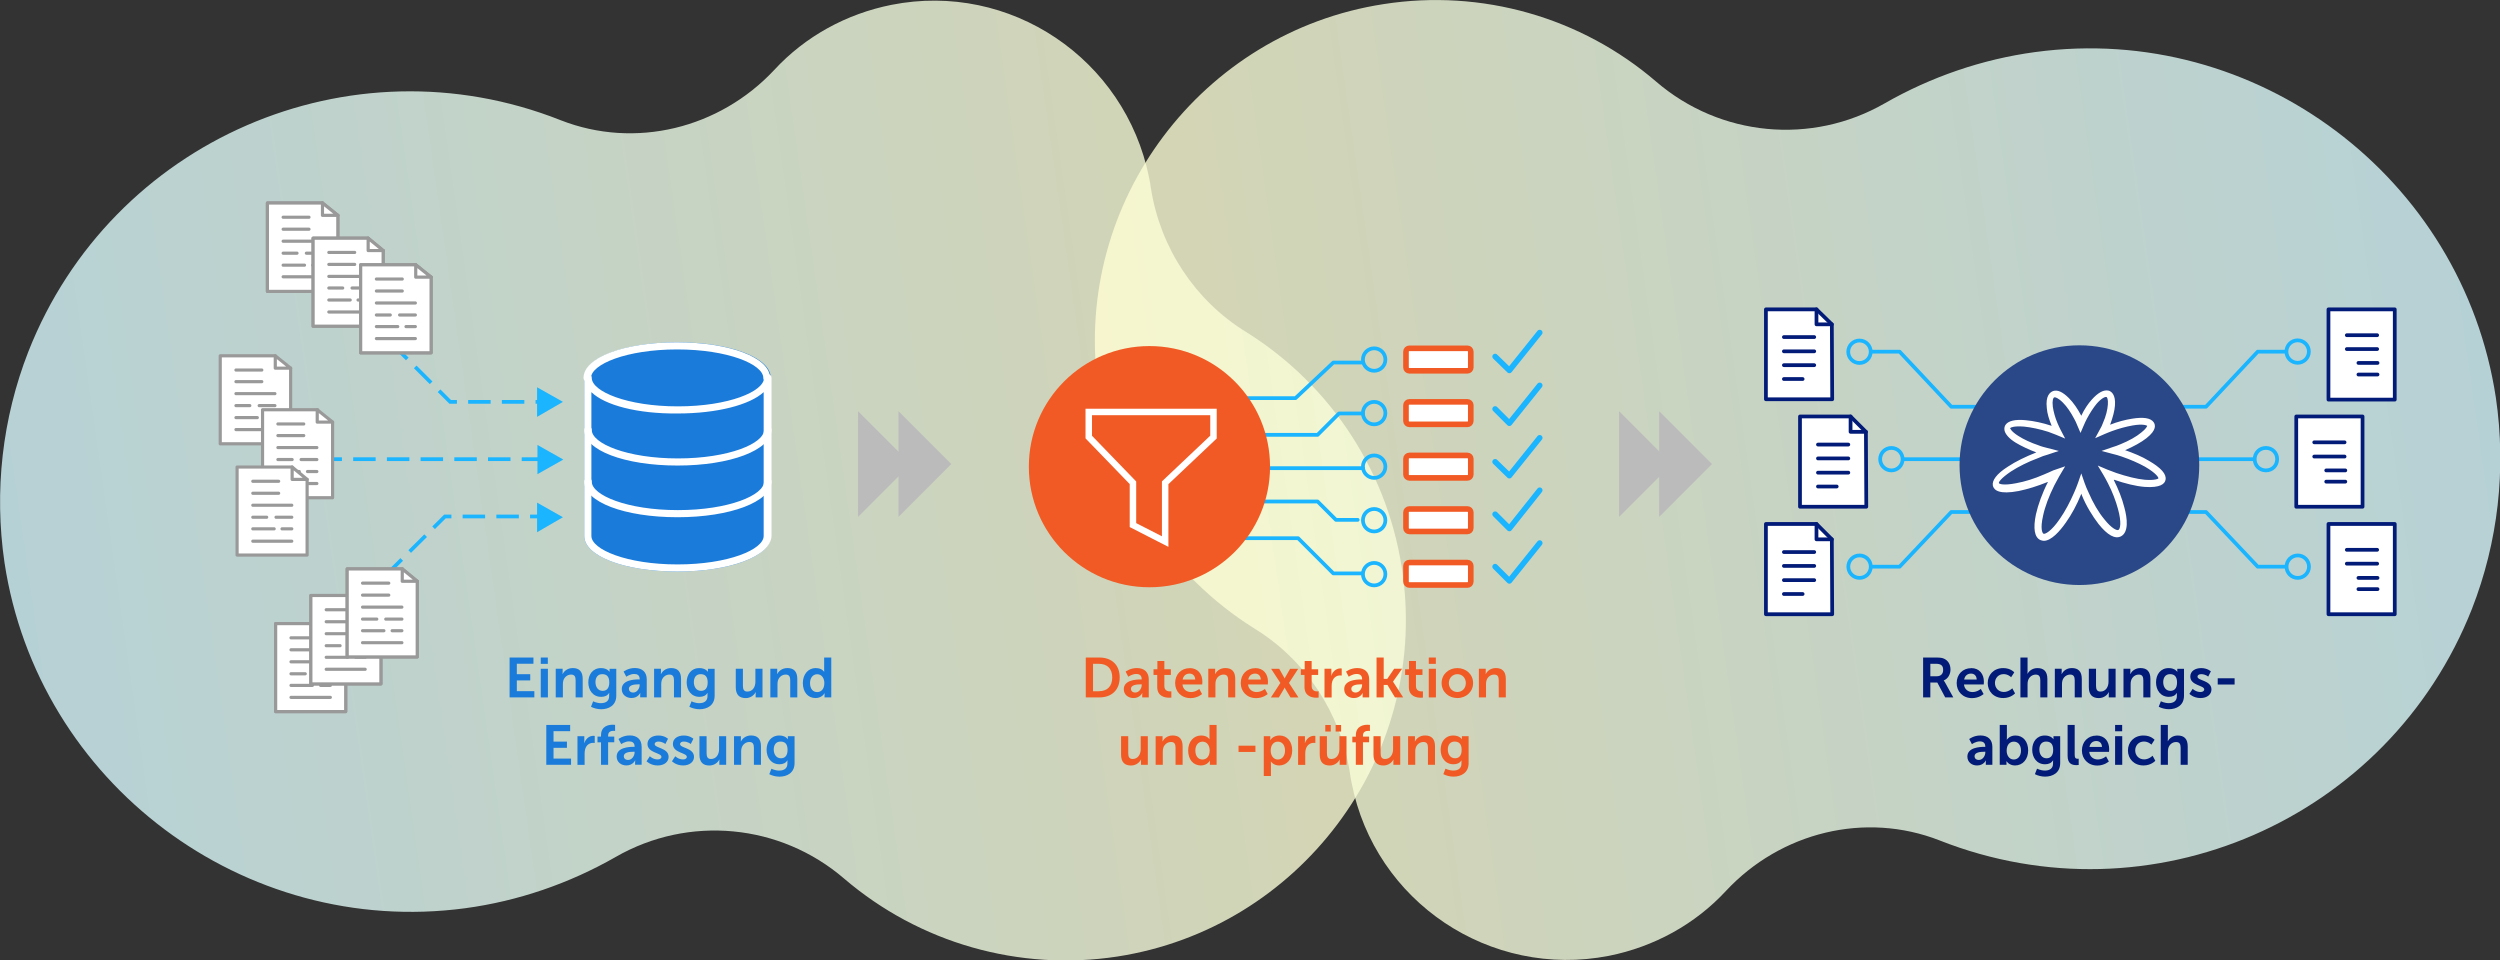 <?xml version="1.0" encoding="UTF-8"?>
<svg id="Layer_1" data-name="Layer 1" xmlns="http://www.w3.org/2000/svg" xmlns:xlink="http://www.w3.org/1999/xlink" viewBox="0 0 667.5 256.4">
  <rect x="0" y="0" width="667.5" height="256.4" fill="#333333" stroke="none"/>
  <defs>
    <linearGradient id="Degradado_sin_nombre" data-name="Degradado sin nombre" x1="-3474.22" y1="316.94" x2="-3105.06" y2="316.94" gradientTransform="translate(-3025.38 919.24) rotate(171.87)" gradientUnits="userSpaceOnUse">
      <stop offset="0" stop-color="#fffed2"/>
      <stop offset="1" stop-color="#d7f9ff"/>
    </linearGradient>
    <linearGradient id="Degradado_sin_nombre_2" data-name="Degradado sin nombre 2" x1="-3687.69" y1="833.87" x2="-3318.62" y2="833.87" gradientTransform="translate(3831.25 -1204.67) rotate(-8.13)" gradientUnits="userSpaceOnUse">
      <stop offset="0" stop-color="#fffed2"/>
      <stop offset="1" stop-color="#d7f9ff"/>
    </linearGradient>
  </defs>
  <path d="M124.2,242.5c14.1-1.9,27.8-6.6,40.2-13.7,19.5-11.2,43.9-8.9,61,5.8,20.1,17.2,46.7,24.8,72.9,20.8,48.6-7.5,82.7-52.8,76.3-101.6-3.5-26.9-18.8-50.7-41.8-65.1-13.7-8.4-23-22.5-25.5-38.4-.1-.9-.3-1.9-.5-2.9-6.4-31.7-37.1-52.4-68.8-46.1-12,2.4-23,8.4-31.3,17.4-14.6,15.6-37.1,21.2-57,13.4C93.4,9.8,29.8,37.5,7.6,93.8.6,111.7-1.6,131.1,1.2,150.2c8.9,58.9,63.9,100.2,123,92.3Z" style="fill: url(#Degradado_sin_nombre); isolation: isolate; opacity: .8; stroke-width: 0px;"/>
  <path d="M543.4,13.9c-14.1,1.9-27.8,6.6-40.2,13.7-19.5,11.2-43.9,8.9-61-5.8-20-17.2-46.6-24.8-72.8-20.7-48.6,7.5-82.7,52.8-76.3,101.6,3.5,26.9,18.8,50.7,41.8,65.1,13.7,8.4,23,22.5,25.5,38.4.1.9.3,1.9.5,2.9,6.2,31.7,37,52.3,68.7,46.1,12-2.4,23-8.4,31.3-17.4,14.6-15.6,37.1-21.2,57-13.4,56.3,22.2,119.9-5.5,142.1-61.8,7-17.9,9.2-37.3,6.4-56.4-8.9-58.9-64-100.3-123-92.3Z" style="fill: url(#Degradado_sin_nombre_2); isolation: isolate; opacity: .8; stroke-width: 0px;"/>
  <g>
    <polyline points="92.3 169.8 92.3 190 73.6 190 73.6 166.5 88.3 166.5" style="fill: #fff; stroke: #999; stroke-linecap: round; stroke-linejoin: round; stroke-width: .85px;"/>
    <polygon points="88.3 166.5 92.3 169.8 88.3 169.8 88.3 166.5" style="fill: none; stroke: #999; stroke-linecap: round; stroke-linejoin: round; stroke-width: .85px;"/>
    <line x1="77.7" y1="176.7" x2="88.2" y2="176.7" style="fill: none; stroke: #999; stroke-linecap: round; stroke-linejoin: round; stroke-width: .85px;"/>
    <line x1="83.9" y1="179.9" x2="88.2" y2="179.9" style="fill: none; stroke: #999; stroke-linecap: round; stroke-linejoin: round; stroke-width: .85px;"/>
    <line x1="77.7" y1="179.9" x2="81.5" y2="179.9" style="fill: none; stroke: #999; stroke-linecap: round; stroke-linejoin: round; stroke-width: .85px;"/>
    <line x1="85.6" y1="183" x2="88.2" y2="183" style="fill: none; stroke: #999; stroke-linecap: round; stroke-linejoin: round; stroke-width: .85px;"/>
    <line x1="77.7" y1="183" x2="83.4" y2="183" style="fill: none; stroke: #999; stroke-linecap: round; stroke-linejoin: round; stroke-width: .85px;"/>
    <line x1="77.7" y1="186.2" x2="88.2" y2="186.2" style="fill: none; stroke: #999; stroke-linecap: round; stroke-linejoin: round; stroke-width: .85px;"/>
    <polyline points="92.3 169.8 92.3 190 73.6 190 73.6 166.5 88.3 166.5" style="fill: #fff; stroke: #999; stroke-linecap: round; stroke-linejoin: round; stroke-width: .85px;"/>
    <polygon points="88.3 166.5 92.3 169.8 88.3 169.8 88.3 166.5" style="fill: none; stroke: #999; stroke-linecap: round; stroke-linejoin: round; stroke-width: .85px;"/>
    <line x1="77.7" y1="176.7" x2="88.2" y2="176.7" style="fill: none; stroke: #999; stroke-linecap: round; stroke-linejoin: round; stroke-width: .85px;"/>
    <line x1="83.9" y1="179.9" x2="88.2" y2="179.9" style="fill: none; stroke: #999; stroke-linecap: round; stroke-linejoin: round; stroke-width: .85px;"/>
    <line x1="77.7" y1="179.9" x2="81.5" y2="179.9" style="fill: none; stroke: #999; stroke-linecap: round; stroke-linejoin: round; stroke-width: .85px;"/>
    <line x1="85.6" y1="183" x2="88.2" y2="183" style="fill: none; stroke: #999; stroke-linecap: round; stroke-linejoin: round; stroke-width: .85px;"/>
    <line x1="77.7" y1="183" x2="83.4" y2="183" style="fill: none; stroke: #999; stroke-linecap: round; stroke-linejoin: round; stroke-width: .85px;"/>
    <line x1="77.7" y1="186.2" x2="88.2" y2="186.2" style="fill: none; stroke: #999; stroke-linecap: round; stroke-linejoin: round; stroke-width: .85px;"/>
    <line x1="77.7" y1="173.5" x2="84.7" y2="173.5" style="fill: none; stroke: #999; stroke-linecap: round; stroke-linejoin: round; stroke-width: .85px;"/>
    <line x1="77.7" y1="170.3" x2="84.7" y2="170.3" style="fill: none; stroke: #999; stroke-linecap: round; stroke-linejoin: round; stroke-width: .85px;"/>
  </g>
  <g>
    <polyline points="101.7 162.3 101.7 182.6 83 182.6 83 159 97.6 159" style="fill: #fff; stroke: #999; stroke-linecap: round; stroke-linejoin: round; stroke-width: .85px;"/>
    <polygon points="97.6 159 101.7 162.3 97.6 162.3 97.6 159" style="fill: none; stroke: #999; stroke-linecap: round; stroke-linejoin: round; stroke-width: .85px;"/>
    <line x1="87.1" y1="169.2" x2="97.5" y2="169.2" style="fill: none; stroke: #999; stroke-linecap: round; stroke-linejoin: round; stroke-width: .85px;"/>
    <line x1="93.3" y1="172.4" x2="97.5" y2="172.4" style="fill: none; stroke: #999; stroke-linecap: round; stroke-linejoin: round; stroke-width: .85px;"/>
    <line x1="87.1" y1="172.4" x2="90.8" y2="172.4" style="fill: none; stroke: #999; stroke-linecap: round; stroke-linejoin: round; stroke-width: .85px;"/>
    <line x1="95" y1="175.5" x2="97.5" y2="175.5" style="fill: none; stroke: #999; stroke-linecap: round; stroke-linejoin: round; stroke-width: .85px;"/>
    <line x1="87.1" y1="175.5" x2="92.8" y2="175.5" style="fill: none; stroke: #999; stroke-linecap: round; stroke-linejoin: round; stroke-width: .85px;"/>
    <line x1="87.1" y1="178.7" x2="97.5" y2="178.7" style="fill: none; stroke: #999; stroke-linecap: round; stroke-linejoin: round; stroke-width: .85px;"/>
    <polyline points="101.7 162.3 101.7 182.6 83 182.6 83 159 97.6 159" style="fill: #fff; stroke: #999; stroke-linecap: round; stroke-linejoin: round; stroke-width: .85px;"/>
    <polygon points="97.6 159 101.7 162.3 97.6 162.3 97.6 159" style="fill: none; stroke: #999; stroke-linecap: round; stroke-linejoin: round; stroke-width: .85px;"/>
    <line x1="87.1" y1="169.2" x2="97.5" y2="169.2" style="fill: none; stroke: #999; stroke-linecap: round; stroke-linejoin: round; stroke-width: .85px;"/>
    <line x1="93.3" y1="172.4" x2="97.5" y2="172.4" style="fill: none; stroke: #999; stroke-linecap: round; stroke-linejoin: round; stroke-width: .85px;"/>
    <line x1="87.1" y1="172.4" x2="90.8" y2="172.4" style="fill: none; stroke: #999; stroke-linecap: round; stroke-linejoin: round; stroke-width: .85px;"/>
    <line x1="95" y1="175.5" x2="97.5" y2="175.5" style="fill: none; stroke: #999; stroke-linecap: round; stroke-linejoin: round; stroke-width: .85px;"/>
    <line x1="87.1" y1="175.5" x2="92.8" y2="175.5" style="fill: none; stroke: #999; stroke-linecap: round; stroke-linejoin: round; stroke-width: .85px;"/>
    <line x1="87.1" y1="178.7" x2="97.5" y2="178.7" style="fill: none; stroke: #999; stroke-linecap: round; stroke-linejoin: round; stroke-width: .85px;"/>
    <line x1="87.1" y1="166" x2="94" y2="166" style="fill: none; stroke: #999; stroke-linecap: round; stroke-linejoin: round; stroke-width: .85px;"/>
    <line x1="87.1" y1="162.8" x2="94" y2="162.8" style="fill: none; stroke: #999; stroke-linecap: round; stroke-linejoin: round; stroke-width: .85px;"/>
  </g>
  <g style="isolation: isolate;">
    <g style="isolation: isolate;">
      <path d="M289.9,175.56h3.63c3.28,0,5.43,1.95,5.43,5.31s-2.15,5.34-5.43,5.34h-3.63v-10.65ZM293.43,184.55c2.16,0,3.54-1.27,3.54-3.67s-1.41-3.64-3.54-3.64h-1.59v7.32h1.59Z" style="fill: #f15a24; stroke-width: 0px;"/>
      <path d="M304.57,181.41h.26v-.11c0-1-.63-1.35-1.47-1.35-1.09,0-2.1.74-2.1.74l-.72-1.37s1.19-.95,3-.95c2.01,0,3.18,1.11,3.18,3.04v4.79h-1.75v-.63c0-.3.03-.54.03-.54h-.03s-.58,1.35-2.32,1.35c-1.37,0-2.6-.85-2.6-2.38,0-2.43,3.29-2.59,4.53-2.59ZM303.12,184.91c1,0,1.72-1.08,1.72-2.01v-.18h-.33c-.98,0-2.55.14-2.55,1.2,0,.51.38.99,1.16.99Z" style="fill: #f15a24; stroke-width: 0px;"/>
      <path d="M308.98,180.2h-.99v-1.51h1.03v-2.21h1.86v2.21h1.74v1.51h-1.74v2.97c0,1.26.99,1.44,1.52,1.44.21,0,.35-.03.35-.03v1.67s-.23.04-.59.04c-1.06,0-3.18-.32-3.18-2.88v-3.21Z" style="fill: #f15a24; stroke-width: 0px;"/>
      <path d="M317.65,178.38c2.2,0,3.39,1.61,3.39,3.63,0,.23-.04.74-.04.74h-5.28c.12,1.33,1.15,2.03,2.29,2.03,1.23,0,2.2-.84,2.2-.84l.74,1.37s-1.17,1.09-3.08,1.09c-2.53,0-4.11-1.83-4.11-4,0-2.35,1.6-4,3.89-4ZM319.12,181.44c-.03-1.04-.67-1.59-1.52-1.59-.97,0-1.65.6-1.83,1.59h3.34Z" style="fill: #f15a24; stroke-width: 0px;"/>
      <path d="M322.62,178.56h1.83v.88c0,.29-.03.52-.03.52h.03c.33-.64,1.17-1.59,2.71-1.59,1.69,0,2.65.89,2.65,2.91v4.92h-1.89v-4.53c0-.93-.24-1.56-1.21-1.56s-1.77.65-2.06,1.56c-.1.32-.13.66-.13,1.02v3.51h-1.91v-7.65Z" style="fill: #f15a24; stroke-width: 0px;"/>
      <path d="M335.16,178.38c2.2,0,3.39,1.61,3.39,3.63,0,.23-.04.74-.04.74h-5.28c.12,1.33,1.15,2.03,2.29,2.03,1.23,0,2.21-.84,2.21-.84l.74,1.37s-1.17,1.09-3.08,1.09c-2.53,0-4.11-1.83-4.11-4,0-2.35,1.6-4,3.89-4ZM336.63,181.44c-.03-1.04-.67-1.59-1.52-1.59-.97,0-1.65.6-1.83,1.59h3.34Z" style="fill: #f15a24; stroke-width: 0px;"/>
      <path d="M342.99,183.59s-.11.24-.21.41l-1.33,2.22h-2.12l2.52-3.87-2.46-3.78h2.16l1.18,2.08c.12.19.26.48.26.48h.03s.13-.29.25-.48l1.19-2.08h2.16l-2.46,3.78,2.52,3.87h-2.12l-1.33-2.22c-.1-.17-.21-.41-.21-.41h-.03Z" style="fill: #f15a24; stroke-width: 0px;"/>
      <path d="M348.31,180.2h-.99v-1.51h1.03v-2.21h1.86v2.21h1.74v1.51h-1.74v2.97c0,1.26.99,1.44,1.51,1.44.21,0,.35-.03.35-.03v1.67s-.23.04-.59.04c-1.06,0-3.18-.32-3.18-2.88v-3.21Z" style="fill: #f15a24; stroke-width: 0px;"/>
      <path d="M353.64,178.56h1.83v1.32c0,.29-.03.54-.03.54h.03c.34-1.09,1.26-1.96,2.43-1.96.18,0,.34.03.34.03v1.88s-.19-.03-.45-.03c-.81,0-1.72.46-2.08,1.61-.12.38-.16.79-.16,1.24v3.03h-1.91v-7.65Z" style="fill: #f15a24; stroke-width: 0px;"/>
      <path d="M363.42,181.41h.26v-.11c0-1-.63-1.35-1.47-1.35-1.09,0-2.1.74-2.1.74l-.72-1.37s1.18-.95,3-.95c2.01,0,3.18,1.11,3.18,3.04v4.79h-1.75v-.63c0-.3.03-.54.03-.54h-.03s-.58,1.35-2.33,1.35c-1.37,0-2.59-.85-2.59-2.38,0-2.43,3.29-2.59,4.53-2.59ZM361.96,184.91c1,0,1.72-1.08,1.72-2.01v-.18h-.33c-.97,0-2.55.14-2.55,1.2,0,.51.38.99,1.16.99Z" style="fill: #f15a24; stroke-width: 0px;"/>
      <path d="M367.54,175.56h1.91v5.7h.95l1.84-2.7h2.12l-2.42,3.42v.03l2.71,4.2h-2.19l-2.02-3.34h-.99v3.34h-1.91v-10.65Z" style="fill: #f15a24; stroke-width: 0px;"/>
      <path d="M376.15,180.2h-.99v-1.51h1.04v-2.21h1.86v2.21h1.74v1.51h-1.74v2.97c0,1.26.99,1.44,1.52,1.44.21,0,.34-.03.34-.03v1.67s-.22.04-.58.04c-1.07,0-3.18-.32-3.18-2.88v-3.21Z" style="fill: #f15a24; stroke-width: 0px;"/>
      <path d="M381.48,175.56h1.89v1.69h-1.89v-1.69ZM381.48,178.56h1.91v7.65h-1.91v-7.65Z" style="fill: #f15a24; stroke-width: 0px;"/>
      <path d="M389.11,178.38c2.34,0,4.21,1.67,4.21,4s-1.88,4-4.2,4-4.21-1.65-4.21-4,1.88-4,4.2-4ZM389.12,184.77c1.23,0,2.26-.96,2.26-2.39s-1.03-2.38-2.26-2.38-2.28.98-2.28,2.38,1.03,2.39,2.28,2.39Z" style="fill: #f15a24; stroke-width: 0px;"/>
      <path d="M394.86,178.56h1.83v.88c0,.29-.03.52-.03.52h.03c.33-.64,1.17-1.59,2.71-1.59,1.69,0,2.65.89,2.65,2.91v4.92h-1.89v-4.53c0-.93-.24-1.56-1.21-1.56s-1.77.65-2.05,1.56c-.11.32-.13.66-.13,1.02v3.51h-1.91v-7.65Z" style="fill: #f15a24; stroke-width: 0px;"/>
      <path d="M299.33,196.56h1.91v4.53c0,.93.24,1.56,1.18,1.56,1.38,0,2.15-1.21,2.15-2.58v-3.51h1.9v7.65h-1.83v-.87c0-.3.03-.54.03-.54h-.03c-.38.79-1.35,1.59-2.66,1.59-1.63,0-2.65-.82-2.65-2.91v-4.92Z" style="fill: #f15a24; stroke-width: 0px;"/>
      <path d="M308.57,196.56h1.83v.88c0,.29-.03.52-.03.52h.03c.33-.64,1.17-1.59,2.71-1.59,1.69,0,2.65.89,2.65,2.91v4.92h-1.89v-4.53c0-.93-.24-1.56-1.21-1.56s-1.77.65-2.06,1.56c-.1.32-.13.66-.13,1.02v3.51h-1.91v-7.65Z" style="fill: #f15a24; stroke-width: 0px;"/>
      <path d="M320.7,196.38c1.68,0,2.21.98,2.21.98h.03s-.01-.2-.01-.44v-3.36h1.9v10.65h-1.8v-.63c0-.29.03-.5.03-.5h-.03s-.65,1.3-2.4,1.3c-2.07,0-3.39-1.63-3.39-4s1.44-4,3.46-4ZM321.06,202.79c.99,0,1.92-.72,1.92-2.42,0-1.18-.63-2.35-1.9-2.35-1.05,0-1.92.85-1.92,2.37s.78,2.4,1.9,2.4Z" style="fill: #f15a24; stroke-width: 0px;"/>
      <path d="M330.69,199.1h4.51v1.67h-4.51v-1.67Z" style="fill: #f15a24; stroke-width: 0px;"/>
      <path d="M337.43,196.56h1.74v.55c0,.29-.03.53-.03.53h.03s.66-1.26,2.46-1.26c2.07,0,3.39,1.64,3.39,4s-1.48,4-3.49,4c-1.52,0-2.19-1.05-2.19-1.05h-.03s.03.27.03.66v3.21h-1.91v-10.65ZM341.18,202.79c1.05,0,1.92-.86,1.92-2.37s-.78-2.4-1.9-2.4c-.99,0-1.92.72-1.92,2.41,0,1.19.64,2.36,1.9,2.36Z" style="fill: #f15a24; stroke-width: 0px;"/>
      <path d="M346.59,196.56h1.83v1.32c0,.29-.03.54-.03.54h.03c.35-1.09,1.26-1.96,2.43-1.96.18,0,.35.03.35.03v1.88s-.2-.03-.45-.03c-.81,0-1.72.46-2.08,1.61-.12.38-.17.79-.17,1.24v3.03h-1.91v-7.65Z" style="fill: #f15a24; stroke-width: 0px;"/>
      <path d="M352.38,196.56h1.91v4.53c0,.93.24,1.56,1.18,1.56,1.38,0,2.15-1.21,2.15-2.58v-3.51h1.9v7.65h-1.83v-.87c0-.3.03-.54.03-.54h-.03c-.38.79-1.35,1.59-2.66,1.59-1.63,0-2.66-.82-2.66-2.91v-4.92ZM353.85,193.58h1.47v1.74h-1.47v-1.74ZM356.61,193.58h1.46v1.74h-1.46v-1.74Z" style="fill: #f15a24; stroke-width: 0px;"/>
      <path d="M362.01,198.2h-.94v-1.51h.94v-.35c0-2.5,2.05-2.83,3.12-2.83.39,0,.64.04.64.04v1.62s-.17-.03-.39-.03c-.54,0-1.47.13-1.47,1.24v.3h1.63v1.51h-1.63v6.01h-1.91v-6.01Z" style="fill: #f15a24; stroke-width: 0px;"/>
      <path d="M366.72,196.56h1.91v4.53c0,.93.24,1.56,1.18,1.56,1.38,0,2.14-1.21,2.14-2.58v-3.51h1.91v7.65h-1.83v-.87c0-.3.03-.54.03-.54h-.03c-.38.79-1.35,1.59-2.66,1.59-1.63,0-2.65-.82-2.65-2.91v-4.92Z" style="fill: #f15a24; stroke-width: 0px;"/>
      <path d="M375.96,196.56h1.83v.88c0,.29-.03.52-.03.52h.03c.33-.64,1.17-1.59,2.71-1.59,1.69,0,2.65.89,2.65,2.91v4.92h-1.89v-4.53c0-.93-.24-1.56-1.21-1.56s-1.77.65-2.05,1.56c-.11.32-.13.66-.13,1.02v3.51h-1.91v-7.65Z" style="fill: #f15a24; stroke-width: 0px;"/>
      <path d="M388.05,205.74c1.17,0,2.16-.5,2.16-1.86v-.45c0-.18.03-.4.03-.4h-.03c-.45.67-1.11,1.03-2.13,1.03-2.19,0-3.43-1.77-3.43-3.87s1.19-3.81,3.39-3.81c1.67,0,2.27.98,2.27.98h.04s-.02-.09-.02-.21v-.58h1.79v7.18c0,2.62-2.04,3.61-4.04,3.61-.96,0-1.98-.27-2.71-.66l.57-1.46s.96.5,2.12.5ZM390.26,200.21c0-1.74-.86-2.21-1.89-2.21-1.15,0-1.8.84-1.8,2.13s.69,2.33,1.92,2.33c.92,0,1.77-.53,1.77-2.25Z" style="fill: #f15a24; stroke-width: 0px;"/>
    </g>
  </g>
  <g style="isolation: isolate;">
    <g style="isolation: isolate;">
      <path d="M513.47,175.56h3.43c1.16,0,1.68.09,2.14.3,1.07.48,1.74,1.5,1.74,2.91,0,1.27-.67,2.46-1.8,2.91v.03s.15.15.36.53l2.19,3.97h-2.16l-2.11-3.97h-1.86v3.97h-1.93v-10.65ZM517.14,180.56c1.03,0,1.68-.62,1.68-1.68s-.44-1.65-1.95-1.65h-1.47v3.33h1.74Z" style="fill: #031b78; stroke-width: 0px;"/>
      <path d="M526.31,178.38c2.2,0,3.39,1.61,3.39,3.63,0,.23-.04.74-.04.74h-5.28c.12,1.33,1.16,2.03,2.29,2.03,1.23,0,2.21-.84,2.21-.84l.74,1.37s-1.17,1.09-3.08,1.09c-2.54,0-4.11-1.83-4.11-4,0-2.35,1.61-4,3.89-4ZM527.78,181.44c-.03-1.04-.67-1.59-1.52-1.59-.97,0-1.65.6-1.83,1.59h3.34Z" style="fill: #031b78; stroke-width: 0px;"/>
      <path d="M534.87,178.38c2,0,2.94,1.14,2.94,1.14l-.84,1.3s-.79-.83-1.99-.83c-1.41,0-2.33,1.07-2.33,2.37s.93,2.4,2.38,2.4c1.29,0,2.25-.98,2.25-.98l.74,1.35s-1.1,1.25-3.15,1.25c-2.54,0-4.15-1.78-4.15-4s1.62-4,4.15-4Z" style="fill: #031b78; stroke-width: 0px;"/>
      <path d="M539.45,175.56h1.91v3.69c0,.38-.03.65-.03.65h.03c.38-.74,1.3-1.52,2.64-1.52,1.69,0,2.65.89,2.65,2.91v4.92h-1.89v-4.53c0-.93-.24-1.56-1.21-1.56s-1.79.66-2.07,1.59c-.09.3-.12.63-.12.99v3.51h-1.91v-10.65Z" style="fill: #031b78; stroke-width: 0px;"/>
      <path d="M548.64,178.56h1.83v.88c0,.29-.03.52-.03.52h.03c.33-.64,1.17-1.59,2.71-1.59,1.7,0,2.66.89,2.66,2.91v4.92h-1.89v-4.53c0-.93-.24-1.56-1.21-1.56s-1.77.65-2.06,1.56c-.1.32-.13.66-.13,1.02v3.51h-1.91v-7.65Z" style="fill: #031b78; stroke-width: 0px;"/>
      <path d="M557.73,178.56h1.91v4.53c0,.93.24,1.56,1.18,1.56,1.38,0,2.15-1.21,2.15-2.58v-3.51h1.9v7.65h-1.83v-.87c0-.3.03-.54.03-.54h-.03c-.38.79-1.35,1.59-2.66,1.59-1.63,0-2.66-.82-2.66-2.91v-4.92Z" style="fill: #031b78; stroke-width: 0px;"/>
      <path d="M566.97,178.56h1.83v.88c0,.29-.03.52-.03.52h.03c.33-.64,1.17-1.59,2.71-1.59,1.69,0,2.65.89,2.65,2.91v4.92h-1.89v-4.53c0-.93-.24-1.56-1.21-1.56s-1.77.65-2.05,1.56c-.11.32-.13.66-.13,1.02v3.51h-1.91v-7.65Z" style="fill: #031b78; stroke-width: 0px;"/>
      <path d="M579.06,187.74c1.17,0,2.16-.5,2.16-1.86v-.45c0-.18.03-.4.03-.4h-.03c-.45.67-1.11,1.03-2.13,1.03-2.19,0-3.43-1.77-3.43-3.87s1.19-3.81,3.39-3.81c1.67,0,2.27.98,2.27.98h.04s-.02-.09-.02-.21v-.58h1.79v7.18c0,2.62-2.04,3.61-4.04,3.61-.96,0-1.98-.27-2.71-.66l.57-1.46s.96.5,2.12.5ZM581.27,182.21c0-1.74-.86-2.21-1.89-2.21-1.15,0-1.8.84-1.8,2.13s.69,2.33,1.92,2.33c.92,0,1.77-.53,1.77-2.25Z" style="fill: #031b78; stroke-width: 0px;"/>
      <path d="M585.45,183.93s.84.84,2.08.84c.54,0,1-.24,1-.69,0-1.14-3.72-.99-3.72-3.45,0-1.42,1.28-2.25,2.92-2.25s2.57.87,2.57.87l-.71,1.41s-.71-.66-1.88-.66c-.5,0-.97.21-.97.69,0,1.08,3.72.94,3.72,3.4,0,1.28-1.11,2.29-2.92,2.29-1.91,0-2.97-1.12-2.97-1.12l.87-1.33Z" style="fill: #031b78; stroke-width: 0px;"/>
      <path d="M592.13,181.1h4.51v1.67h-4.51v-1.67Z" style="fill: #031b78; stroke-width: 0px;"/>
      <path d="M529.81,199.41h.26v-.11c0-1-.63-1.35-1.47-1.35-1.09,0-2.1.74-2.1.74l-.72-1.37s1.18-.95,3-.95c2.01,0,3.18,1.11,3.18,3.04v4.79h-1.75v-.63c0-.3.03-.54.03-.54h-.03s-.58,1.35-2.33,1.35c-1.37,0-2.59-.85-2.59-2.38,0-2.43,3.29-2.59,4.53-2.59ZM528.36,202.91c1,0,1.72-1.08,1.72-2.01v-.18h-.33c-.97,0-2.55.14-2.55,1.2,0,.51.38.99,1.16.99Z" style="fill: #031b78; stroke-width: 0px;"/>
      <path d="M533.93,193.56h1.91v3.29c0,.38-.03.64-.03.64h.03s.67-1.11,2.29-1.11c2.07,0,3.39,1.64,3.39,4s-1.48,4-3.51,4c-1.59,0-2.28-1.14-2.28-1.14h-.03s.03.22.03.53v.43h-1.8v-10.65ZM537.68,202.79c1.05,0,1.92-.86,1.92-2.37s-.78-2.4-1.9-2.4c-.99,0-1.92.72-1.92,2.41,0,1.19.63,2.36,1.9,2.36Z" style="fill: #031b78; stroke-width: 0px;"/>
      <path d="M546,205.74c1.17,0,2.16-.5,2.16-1.86v-.45c0-.18.03-.4.03-.4h-.03c-.45.67-1.11,1.03-2.13,1.03-2.19,0-3.43-1.77-3.43-3.87s1.19-3.81,3.39-3.81c1.67,0,2.27.98,2.27.98h.04s-.02-.09-.02-.21v-.58h1.79v7.18c0,2.62-2.04,3.61-4.04,3.61-.96,0-1.98-.27-2.71-.66l.57-1.46s.96.5,2.12.5ZM548.2,200.21c0-1.74-.86-2.21-1.89-2.21-1.15,0-1.8.84-1.8,2.13s.69,2.33,1.92,2.33c.92,0,1.77-.53,1.77-2.25Z" style="fill: #031b78; stroke-width: 0px;"/>
      <path d="M552.05,193.56h1.89v7.98c0,.84.28,1.05.78,1.05.15,0,.29-.01.29-.01v1.67s-.29.04-.6.04c-1.05,0-2.36-.27-2.36-2.46v-8.26Z" style="fill: #031b78; stroke-width: 0px;"/>
      <path d="M559.76,196.38c2.21,0,3.39,1.61,3.39,3.63,0,.23-.04.74-.04.74h-5.28c.12,1.33,1.15,2.03,2.29,2.03,1.23,0,2.2-.84,2.2-.84l.74,1.37s-1.17,1.09-3.08,1.09c-2.53,0-4.11-1.83-4.11-4,0-2.35,1.6-4,3.88-4ZM561.23,199.44c-.03-1.04-.67-1.59-1.51-1.59-.97,0-1.65.6-1.83,1.59h3.34Z" style="fill: #031b78; stroke-width: 0px;"/>
      <path d="M564.73,193.56h1.89v1.69h-1.89v-1.69ZM564.73,196.56h1.91v7.65h-1.91v-7.65Z" style="fill: #031b78; stroke-width: 0px;"/>
      <path d="M572.33,196.38c1.99,0,2.94,1.14,2.94,1.14l-.84,1.3s-.79-.83-2-.83c-1.41,0-2.33,1.07-2.33,2.37s.93,2.4,2.39,2.4c1.29,0,2.25-.98,2.25-.98l.73,1.35s-1.09,1.25-3.15,1.25c-2.54,0-4.16-1.78-4.16-4s1.62-4,4.16-4Z" style="fill: #031b78; stroke-width: 0px;"/>
      <path d="M576.91,193.56h1.91v3.69c0,.38-.03.65-.03.65h.03c.38-.74,1.3-1.52,2.64-1.52,1.7,0,2.66.89,2.66,2.91v4.92h-1.89v-4.53c0-.93-.24-1.56-1.21-1.56s-1.79.66-2.07,1.59c-.09.3-.12.63-.12.99v3.51h-1.91v-10.65Z" style="fill: #031b78; stroke-width: 0px;"/>
    </g>
  </g>
  <g style="isolation: isolate;">
    <g style="isolation: isolate;">
      <path d="M136.06,175.56h6.37v1.66h-4.44v2.79h3.58v1.66h-3.58v2.87h4.68v1.66h-6.61v-10.65Z" style="fill: #1b7bdb; stroke-width: 0px;"/>
      <path d="M144.38,175.56h1.89v1.69h-1.89v-1.69ZM144.38,178.56h1.91v7.65h-1.91v-7.65Z" style="fill: #1b7bdb; stroke-width: 0px;"/>
      <path d="M148.39,178.56h1.83v.88c0,.29-.03.52-.03.52h.03c.33-.64,1.17-1.59,2.71-1.59,1.69,0,2.65.89,2.65,2.91v4.92h-1.89v-4.53c0-.93-.24-1.56-1.21-1.56s-1.77.65-2.06,1.56c-.1.31-.13.66-.13,1.02v3.51h-1.91v-7.65Z" style="fill: #1b7bdb; stroke-width: 0px;"/>
      <path d="M160.48,187.74c1.17,0,2.16-.5,2.16-1.86v-.45c0-.18.03-.4.03-.4h-.03c-.45.67-1.11,1.03-2.13,1.03-2.19,0-3.43-1.77-3.43-3.87s1.19-3.81,3.39-3.81c1.67,0,2.27.98,2.27.98h.04s-.02-.09-.02-.21v-.58h1.79v7.18c0,2.62-2.04,3.62-4.04,3.62-.96,0-1.98-.27-2.71-.66l.57-1.46s.96.5,2.11.5ZM162.68,182.21c0-1.74-.85-2.21-1.89-2.21-1.15,0-1.8.84-1.8,2.13s.69,2.33,1.92,2.33c.92,0,1.77-.53,1.77-2.25Z" style="fill: #1b7bdb; stroke-width: 0px;"/>
      <path d="M170.53,181.41h.26v-.11c0-1.01-.63-1.35-1.47-1.35-1.09,0-2.1.73-2.1.73l-.72-1.37s1.19-.95,3-.95c2.01,0,3.18,1.11,3.18,3.04v4.79h-1.75v-.63c0-.3.03-.54.03-.54h-.03s-.58,1.35-2.32,1.35c-1.37,0-2.6-.85-2.6-2.38,0-2.43,3.29-2.59,4.53-2.59ZM169.07,184.91c1,0,1.72-1.08,1.72-2.01v-.18h-.33c-.98,0-2.55.13-2.55,1.2,0,.51.38.99,1.16.99Z" style="fill: #1b7bdb; stroke-width: 0px;"/>
      <path d="M174.65,178.56h1.83v.88c0,.29-.03.52-.03.52h.03c.33-.64,1.17-1.59,2.71-1.59,1.69,0,2.65.89,2.65,2.91v4.92h-1.89v-4.53c0-.93-.24-1.56-1.21-1.56s-1.77.65-2.06,1.56c-.1.31-.13.66-.13,1.02v3.51h-1.91v-7.65Z" style="fill: #1b7bdb; stroke-width: 0px;"/>
      <path d="M186.74,187.74c1.17,0,2.16-.5,2.16-1.86v-.45c0-.18.03-.4.03-.4h-.03c-.45.67-1.11,1.03-2.13,1.03-2.19,0-3.43-1.77-3.43-3.87s1.19-3.81,3.39-3.81c1.67,0,2.27.98,2.27.98h.04s-.02-.09-.02-.21v-.58h1.79v7.18c0,2.62-2.04,3.62-4.04,3.62-.96,0-1.98-.27-2.71-.66l.57-1.46s.96.5,2.11.5ZM188.95,182.21c0-1.74-.85-2.21-1.89-2.21-1.15,0-1.8.84-1.8,2.13s.69,2.33,1.92,2.33c.92,0,1.77-.53,1.77-2.25Z" style="fill: #1b7bdb; stroke-width: 0px;"/>
      <path d="M196.45,178.56h1.91v4.53c0,.93.24,1.56,1.18,1.56,1.38,0,2.15-1.21,2.15-2.58v-3.51h1.9v7.65h-1.83v-.87c0-.3.03-.54.03-.54h-.03c-.38.79-1.35,1.59-2.65,1.59-1.64,0-2.66-.82-2.66-2.91v-4.92Z" style="fill: #1b7bdb; stroke-width: 0px;"/>
      <path d="M205.69,178.56h1.83v.88c0,.29-.03.52-.03.52h.03c.33-.64,1.17-1.59,2.71-1.59,1.69,0,2.65.89,2.65,2.91v4.92h-1.89v-4.53c0-.93-.24-1.56-1.21-1.56s-1.77.65-2.06,1.56c-.1.31-.13.66-.13,1.02v3.51h-1.91v-7.65Z" style="fill: #1b7bdb; stroke-width: 0px;"/>
      <path d="M217.82,178.38c1.68,0,2.21.98,2.21.98h.03s-.01-.2-.01-.44v-3.36h1.9v10.65h-1.8v-.63c0-.29.03-.5.03-.5h-.03s-.65,1.3-2.4,1.3c-2.07,0-3.39-1.63-3.39-4s1.44-4.01,3.46-4.01ZM218.18,184.79c.99,0,1.92-.72,1.92-2.42,0-1.18-.63-2.35-1.9-2.35-1.05,0-1.92.85-1.92,2.37s.78,2.4,1.9,2.4Z" style="fill: #1b7bdb; stroke-width: 0px;"/>
      <path d="M145.86,193.56h6.37v1.66h-4.44v2.79h3.58v1.66h-3.58v2.87h4.68v1.66h-6.61v-10.65Z" style="fill: #1b7bdb; stroke-width: 0px;"/>
      <path d="M154.18,196.56h1.83v1.32c0,.29-.03.54-.03.54h.03c.35-1.1,1.26-1.96,2.43-1.96.18,0,.35.03.35.03v1.88s-.19-.03-.45-.03c-.81,0-1.72.46-2.08,1.61-.12.38-.17.79-.17,1.24v3.03h-1.91v-7.65Z" style="fill: #1b7bdb; stroke-width: 0px;"/>
      <path d="M160.47,198.2h-.94v-1.52h.94v-.35c0-2.5,2.05-2.83,3.12-2.83.39,0,.64.04.64.04v1.62s-.17-.03-.39-.03c-.54,0-1.47.13-1.47,1.24v.3h1.64v1.52h-1.64v6.01h-1.9v-6.01Z" style="fill: #1b7bdb; stroke-width: 0px;"/>
      <path d="M169.17,199.41h.26v-.11c0-1.01-.63-1.35-1.47-1.35-1.09,0-2.1.73-2.1.73l-.72-1.37s1.19-.95,3-.95c2.01,0,3.18,1.11,3.18,3.04v4.79h-1.75v-.63c0-.3.03-.54.03-.54h-.03s-.58,1.35-2.32,1.35c-1.37,0-2.6-.85-2.6-2.38,0-2.43,3.29-2.59,4.53-2.59ZM167.71,202.91c1,0,1.72-1.08,1.72-2.01v-.18h-.33c-.98,0-2.55.13-2.55,1.2,0,.51.38.99,1.16.99Z" style="fill: #1b7bdb; stroke-width: 0px;"/>
      <path d="M173.52,201.93s.84.84,2.08.84c.54,0,1-.24,1-.69,0-1.14-3.72-.99-3.72-3.45,0-1.42,1.27-2.25,2.92-2.25s2.56.87,2.56.87l-.71,1.41s-.71-.66-1.88-.66c-.49,0-.97.21-.97.69,0,1.08,3.72.95,3.72,3.4,0,1.28-1.11,2.29-2.92,2.29-1.91,0-2.97-1.12-2.97-1.12l.87-1.33Z" style="fill: #1b7bdb; stroke-width: 0px;"/>
      <path d="M180.3,201.93s.84.84,2.08.84c.54,0,1-.24,1-.69,0-1.14-3.72-.99-3.72-3.45,0-1.42,1.27-2.25,2.92-2.25s2.56.87,2.56.87l-.71,1.41s-.71-.66-1.88-.66c-.49,0-.97.21-.97.69,0,1.08,3.72.95,3.72,3.4,0,1.28-1.11,2.29-2.92,2.29-1.91,0-2.97-1.12-2.97-1.12l.87-1.33Z" style="fill: #1b7bdb; stroke-width: 0px;"/>
      <path d="M186.75,196.56h1.91v4.53c0,.93.24,1.56,1.18,1.56,1.38,0,2.15-1.21,2.15-2.58v-3.51h1.9v7.65h-1.83v-.87c0-.3.03-.54.03-.54h-.03c-.38.79-1.35,1.59-2.65,1.59-1.64,0-2.66-.82-2.66-2.91v-4.92Z" style="fill: #1b7bdb; stroke-width: 0px;"/>
      <path d="M195.99,196.56h1.83v.88c0,.29-.03.52-.03.52h.03c.33-.64,1.17-1.59,2.71-1.59,1.69,0,2.65.89,2.65,2.91v4.92h-1.89v-4.53c0-.93-.24-1.56-1.21-1.56s-1.77.65-2.06,1.56c-.1.31-.13.66-.13,1.02v3.51h-1.91v-7.65Z" style="fill: #1b7bdb; stroke-width: 0px;"/>
      <path d="M208.08,205.74c1.17,0,2.16-.5,2.16-1.86v-.45c0-.18.03-.4.03-.4h-.03c-.45.67-1.11,1.03-2.13,1.03-2.19,0-3.43-1.77-3.43-3.87s1.19-3.81,3.39-3.81c1.67,0,2.27.98,2.27.98h.04s-.02-.09-.02-.21v-.58h1.79v7.18c0,2.62-2.04,3.62-4.04,3.62-.96,0-1.98-.27-2.71-.66l.57-1.46s.96.5,2.11.5ZM210.28,200.21c0-1.74-.85-2.21-1.89-2.21-1.15,0-1.8.84-1.8,2.13s.69,2.33,1.92,2.33c.92,0,1.77-.53,1.77-2.25Z" style="fill: #1b7bdb; stroke-width: 0px;"/>
    </g>
  </g>
  <polygon points="432.3 138 432.3 109.8 446.4 123.9 432.3 138" style="fill: #bbb; stroke-width: 0px;"/>
  <polygon points="443 138 443 109.8 457.1 123.9 443 138" style="fill: #bbb; stroke-width: 0px;"/>
  <polygon points="229.1 138 229.1 109.8 243.2 123.9 229.1 138" style="fill: #bbb; stroke-width: 0px;"/>
  <polygon points="239.9 138 239.9 109.8 254 123.9 239.9 138" style="fill: #bbb; stroke-width: 0px;"/>
  <line x1="145.3" y1="122.6" x2="88.9" y2="122.6" style="fill: none; stroke: #1ab4ff; stroke-dasharray: 0 0 6 3; stroke-miterlimit: 10;"/>
  <polyline points="104.5 91.6 120.2 107.3 144.7 107.3" style="fill: none; stroke: #1ab4ff; stroke-dasharray: 0 0 6 3; stroke-miterlimit: 10;"/>
  <polyline points="103 153.6 118.8 137.9 144.7 137.9" style="fill: none; stroke: #1ab4ff; stroke-dasharray: 0 0 6 3; stroke-miterlimit: 10;"/>
  <polygon points="143.5 126.6 150.4 122.7 143.5 118.8 143.5 126.6" style="fill: #1ab4ff; stroke-width: 0px;"/>
  <polygon points="143.4 142.1 150.3 138.1 143.4 134.2 143.4 142.1" style="fill: #1ab4ff; stroke-width: 0px;"/>
  <polygon points="143.4 111.3 150.3 107.3 143.4 103.4 143.4 111.3" style="fill: #1ab4ff; stroke-width: 0px;"/>
  <g>
    <path d="M180.9,91.4c-14.2,0-24.9,4.1-24.9,9.5v42.2c0,5.4,10.7,9.5,24.9,9.5s24.9-4.1,24.9-9.5v-42.2c0-5.4-10.8-9.5-24.9-9.5Z" style="fill: #1b7bdb; stroke-width: 0px;"/>
    <g>
      <path d="M204.8,101.9c-.5,0-1-.4-1-1,0-3.6-9.4-7.6-23-7.6s-23,4-23,7.6c0,.5-.4,1-1,1-.5,0-1-.4-1-1,0-5.4,10.7-9.5,24.9-9.5s24.9,4.1,24.9,9.5c.2.6-.3,1-.8,1Z" style="fill: #fff; stroke-width: 0px;"/>
      <path d="M180.9,124.3c-14.2,0-24.9-4.1-24.9-9.5,0-.5.4-1,1-1,.5,0,1,.4,1,1,0,3.6,9.4,7.6,23,7.6s23-4,23-7.6c0-.5.4-1,1-1s1,.4,1,1c-.2,5.4-11,9.5-25.1,9.5Z" style="fill: #fff; stroke-width: 0px;"/>
      <path d="M180.9,138.1c-14.2,0-24.9-4.1-24.9-9.5,0-.5.4-1,1-1,.5,0,1,.4,1,1,0,3.6,9.4,7.6,23,7.6s23-4,23-7.6c0-.5.4-1,1-1s1,.4,1,1c-.2,5.4-11,9.5-25.1,9.5Z" style="fill: #fff; stroke-width: 0px;"/>
      <path d="M180.9,152.6c-14.2,0-24.9-4.1-24.9-9.5v-42.2c0-.5.4-1,1-1,.5,0,1,.4,1,1,0,3.6,9.4,7.6,23,7.6s23-4,23-7.6c0-.5.4-1,1-1s1,.4,1,1v42.2c-.2,5.4-11,9.5-25.1,9.5ZM157.9,104.7v38.4c0,3.6,9.4,7.6,23,7.6s23-4,23-7.6v-38.4c-3.7,3.4-12.4,5.7-23,5.7-10.7.1-19.4-2.2-23-5.7Z" style="fill: #fff; stroke-width: 0px;"/>
    </g>
  </g>
  <g>
    <g>
      <rect x="621.7" y="82.6" width="17.7" height="24.1" style="fill: #fff; stroke: #031b78; stroke-linecap: round; stroke-linejoin: round;"/>
      <g>
        <line x1="629.7" y1="96.9" x2="634.8" y2="96.9" style="fill: none; stroke: #031b78; stroke-linecap: round; stroke-linejoin: round;"/>
        <line x1="626.6" y1="93.2" x2="634.7" y2="93.2" style="fill: none; stroke: #031b78; stroke-linecap: round; stroke-linejoin: round;"/>
        <line x1="626.6" y1="89.5" x2="634.7" y2="89.5" style="fill: none; stroke: #031b78; stroke-linecap: round; stroke-linejoin: round;"/>
      </g>
    </g>
    <line x1="629.7" y1="100" x2="634.8" y2="100" style="fill: none; stroke: #031b78; stroke-linecap: round; stroke-linejoin: round;"/>
  </g>
  <g>
    <g>
      <rect x="621.7" y="139.9" width="17.7" height="24.1" style="fill: #fff; stroke: #031b78; stroke-linecap: round; stroke-linejoin: round;"/>
      <g>
        <line x1="629.7" y1="154.3" x2="634.8" y2="154.3" style="fill: none; stroke: #031b78; stroke-linecap: round; stroke-linejoin: round;"/>
        <line x1="626.6" y1="150.5" x2="634.7" y2="150.5" style="fill: none; stroke: #031b78; stroke-linecap: round; stroke-linejoin: round;"/>
        <line x1="626.6" y1="146.8" x2="634.7" y2="146.8" style="fill: none; stroke: #031b78; stroke-linecap: round; stroke-linejoin: round;"/>
      </g>
    </g>
    <line x1="629.7" y1="157.3" x2="634.8" y2="157.3" style="fill: none; stroke: #031b78; stroke-linecap: round; stroke-linejoin: round;"/>
  </g>
  <g>
    <rect x="613.1" y="111.2" width="17.7" height="24.1" style="fill: #fff; stroke: #031b78; stroke-linecap: round; stroke-linejoin: round;"/>
    <line x1="621.1" y1="125.6" x2="626.2" y2="125.6" style="fill: none; stroke: #031b78; stroke-linecap: round; stroke-linejoin: round;"/>
    <line x1="621.1" y1="128.6" x2="626.2" y2="128.6" style="fill: none; stroke: #031b78; stroke-linecap: round; stroke-linejoin: round;"/>
    <line x1="617.9" y1="121.9" x2="626" y2="121.9" style="fill: none; stroke: #031b78; stroke-linecap: round; stroke-linejoin: round;"/>
    <line x1="617.9" y1="118.1" x2="626" y2="118.1" style="fill: none; stroke: #031b78; stroke-linecap: round; stroke-linejoin: round;"/>
  </g>
  <g>
    <g>
      <line x1="532.8" y1="122.6" x2="508.2" y2="122.6" style="fill: none; stroke: #1ab4ff; stroke-linecap: round; stroke-linejoin: round;"/>
      <circle cx="505" cy="122.6" r="3" style="fill: none; stroke: #1ab4ff; stroke-linecap: round; stroke-linejoin: round;"/>
    </g>
    <g>
      <polyline points="535.4 108.6 521 108.6 507.2 93.9 499.7 93.9" style="fill: none; stroke: #1ab4ff; stroke-linecap: round; stroke-linejoin: round;"/>
      <circle cx="496.48" cy="93.92" r="3" style="fill: none; stroke: #1ab4ff; stroke-linecap: round; stroke-linejoin: round; stroke-width: 1px;"/>
    </g>
    <g>
      <polyline points="535.1 136.7 521 136.7 507.2 151.3 499.7 151.3" style="fill: none; stroke: #1ab4ff; stroke-linecap: round; stroke-linejoin: round;"/>
      <circle cx="496.5" cy="151.3" r="3" style="fill: none; stroke: #1ab4ff; stroke-linecap: round; stroke-linejoin: round;"/>
    </g>
  </g>
  <g>
    <g>
      <line x1="577.2" y1="122.6" x2="601.8" y2="122.6" style="fill: none; stroke: #1ab4ff; stroke-linecap: round; stroke-linejoin: round;"/>
      <path d="M605,125.6c1.7,0,3-1.3,3-3s-1.3-3-3-3-3,1.3-3,3,1.3,3,3,3Z" style="fill: none; stroke: #1ab4ff; stroke-linecap: round; stroke-linejoin: round;"/>
    </g>
    <g>
      <polyline points="574.6 108.6 589 108.6 602.8 93.9 610.3 93.9" style="fill: none; stroke: #1ab4ff; stroke-linecap: round; stroke-linejoin: round;"/>
      <circle cx="613.47" cy="93.87" r="3" style="fill: none; stroke: #1ab4ff; stroke-linecap: round; stroke-linejoin: round; stroke-width: 1px;"/>
    </g>
    <g>
      <polyline points="574.9 136.7 589 136.7 602.8 151.3 610.3 151.3" style="fill: none; stroke: #1ab4ff; stroke-linecap: round; stroke-linejoin: round;"/>
      <circle cx="613.5" cy="151.3" r="3" style="fill: none; stroke: #1ab4ff; stroke-linecap: round; stroke-linejoin: round;"/>
    </g>
  </g>
  <g>
    <g>
      <polygon points="480.6 111.2 480.6 135.3 498.3 135.3 498.2 115.3 494.1 111.2 480.6 111.2" style="fill: #fff; stroke: #031b78; stroke-linecap: round; stroke-linejoin: round;"/>
      <g>
        <line x1="485.4" y1="129.9" x2="490.4" y2="129.9" style="fill: none; stroke: #031b78; stroke-linecap: round; stroke-linejoin: round;"/>
        <line x1="485.4" y1="126.2" x2="493.5" y2="126.2" style="fill: none; stroke: #031b78; stroke-linecap: round; stroke-linejoin: round;"/>
        <line x1="485.4" y1="122.4" x2="493.5" y2="122.4" style="fill: none; stroke: #031b78; stroke-linecap: round; stroke-linejoin: round;"/>
        <line x1="485.4" y1="118.7" x2="493.5" y2="118.7" style="fill: none; stroke: #031b78; stroke-linecap: round; stroke-linejoin: round;"/>
      </g>
    </g>
    <polyline points="498.2 115.3 494.1 115.3 494.1 111.2" style="fill: none; stroke: #031b78; stroke-linecap: round; stroke-linejoin: round;"/>
  </g>
  <g>
    <g>
      <polygon points="471.5 82.6 471.5 106.6 489.2 106.6 489.1 86.6 485 82.6 471.5 82.6" style="fill: #fff; stroke: #031b78; stroke-linecap: round; stroke-linejoin: round;"/>
      <g>
        <line x1="476.3" y1="101.2" x2="481.3" y2="101.2" style="fill: none; stroke: #031b78; stroke-linecap: round; stroke-linejoin: round;"/>
        <line x1="476.3" y1="97.5" x2="484.4" y2="97.5" style="fill: none; stroke: #031b78; stroke-linecap: round; stroke-linejoin: round;"/>
        <line x1="476.3" y1="93.8" x2="484.4" y2="93.8" style="fill: none; stroke: #031b78; stroke-linecap: round; stroke-linejoin: round;"/>
        <line x1="476.3" y1="90" x2="484.4" y2="90" style="fill: none; stroke: #031b78; stroke-linecap: round; stroke-linejoin: round;"/>
      </g>
    </g>
    <polyline points="489.1 86.6 485 86.6 485 82.6" style="fill: none; stroke: #031b78; stroke-linecap: round; stroke-linejoin: round;"/>
  </g>
  <g>
    <g>
      <polygon points="471.5 139.9 471.5 164 489.2 164 489.1 144 485 139.9 471.5 139.9" style="fill: #fff; stroke: #031b78; stroke-linecap: round; stroke-linejoin: round;"/>
      <g>
        <line x1="476.3" y1="158.6" x2="481.3" y2="158.6" style="fill: none; stroke: #031b78; stroke-linecap: round; stroke-linejoin: round;"/>
        <line x1="476.3" y1="154.9" x2="484.4" y2="154.9" style="fill: none; stroke: #031b78; stroke-linecap: round; stroke-linejoin: round;"/>
        <line x1="476.3" y1="151.1" x2="484.4" y2="151.1" style="fill: none; stroke: #031b78; stroke-linecap: round; stroke-linejoin: round;"/>
        <line x1="476.3" y1="147.4" x2="484.4" y2="147.4" style="fill: none; stroke: #031b78; stroke-linecap: round; stroke-linejoin: round;"/>
      </g>
    </g>
    <polyline points="489.1 144 485 144 485 139.9" style="fill: none; stroke: #031b78; stroke-linecap: round; stroke-linejoin: round;"/>
  </g>
  <g>
    <circle cx="366.9" cy="153.3" r="3" style="fill: none; stroke: #1ab4ff; stroke-miterlimit: 10;"/>
    <circle cx="366.9" cy="138.9" r="3" style="fill: none; stroke: #1ab4ff; stroke-miterlimit: 10;"/>
    <circle cx="366.9" cy="124.6" r="3" style="fill: none; stroke: #1ab4ff; stroke-miterlimit: 10;"/>
    <polyline points="363.6 153.1 356 153.1 346.6 143.7 330.9 143.7" style="fill: none; stroke: #1ab4ff; stroke-linecap: round; stroke-linejoin: round;"/>
    <polyline points="330.9 133.9 351.8 133.9 356.7 138.8 362.5 138.8" style="fill: none; stroke: #1ab4ff; stroke-linecap: round; stroke-linejoin: round;"/>
    <circle cx="366.9" cy="96" r="3" style="fill: none; stroke: #1ab4ff; stroke-miterlimit: 10;"/>
    <circle cx="366.9" cy="110.3" r="3" style="fill: none; stroke: #1ab4ff; stroke-miterlimit: 10;"/>
    <polyline points="363.6 96.8 356 96.8 345.9 106.3 330.9 106.3" style="fill: none; stroke: #1ab4ff; stroke-linecap: round; stroke-linejoin: round;"/>
    <polyline points="330.9 116.1 351.8 116.1 357.5 110.4 363.9 110.4" style="fill: none; stroke: #1ab4ff; stroke-linecap: round; stroke-linejoin: round;"/>
    <line x1="363.9" y1="125" x2="330.9" y2="125" style="fill: none; stroke: #1ab4ff; stroke-linecap: round; stroke-linejoin: round;"/>
    <g>
      <polyline points="399.2 95.2 403 98.9 411.1 88.8" style="fill: none; stroke: #1ab4ff; stroke-linecap: round; stroke-linejoin: round; stroke-width: 1.5px;"/>
      <polyline points="399.2 109.2 403 113 411.1 102.9" style="fill: none; stroke: #1ab4ff; stroke-linecap: round; stroke-linejoin: round; stroke-width: 1.5px;"/>
      <polyline points="399.2 123.3 403 127 411.1 116.9" style="fill: none; stroke: #1ab4ff; stroke-linecap: round; stroke-linejoin: round; stroke-width: 1.5px;"/>
      <polyline points="399.2 137.3 403 141.1 411.1 130.9" style="fill: none; stroke: #1ab4ff; stroke-linecap: round; stroke-linejoin: round; stroke-width: 1.5px;"/>
      <polyline points="399.2 151.3 403 155.1 411.1 145" style="fill: none; stroke: #1ab4ff; stroke-linecap: round; stroke-linejoin: round; stroke-width: 1.5px;"/>
    </g>
    <path d="M391.8,93h-15.5c-.5,0-.9.4-.9.9v4.2c0,.5.4.9.9.9h15.5c.5,0,.9-.4.9-.9v-4.2c0-.5-.4-.9-.9-.9Z" style="fill: #fff; stroke: #f15a24; stroke-linecap: round; stroke-linejoin: round; stroke-width: 1.5px;"/>
    <path d="M391.8,107.3h-15.5c-.5,0-.9.4-.9.9v4.2c0,.5.4.9.9.9h15.5c.5,0,.9-.4.9-.9v-4.2c0-.5-.4-.9-.9-.9Z" style="fill: #fff; stroke: #f15a24; stroke-linecap: round; stroke-linejoin: round; stroke-width: 1.5px;"/>
    <path d="M391.8,121.6h-15.5c-.5,0-.9.4-.9.9v4.2c0,.5.4.9.9.9h15.5c.5,0,.9-.4.9-.9v-4.2c0-.5-.4-.9-.9-.9Z" style="fill: #fff; stroke: #f15a24; stroke-linecap: round; stroke-linejoin: round; stroke-width: 1.5px;"/>
    <path d="M391.8,135.9h-15.5c-.5,0-.9.4-.9.9v4.2c0,.5.4.9.9.9h15.5c.5,0,.9-.4.9-.9v-4.2c0-.5-.4-.9-.9-.9Z" style="fill: #fff; stroke: #f15a24; stroke-linecap: round; stroke-linejoin: round; stroke-width: 1.5px;"/>
    <path d="M391.8,150.2h-15.5c-.5,0-.9.4-.9.9v4.2c0,.5.4.9.9.9h15.5c.5,0,.9-.4.9-.9v-4.2c0-.5-.4-.9-.9-.9Z" style="fill: #fff; stroke: #f15a24; stroke-linecap: round; stroke-linejoin: round; stroke-width: 1.5px;"/>
    <circle cx="306.9" cy="124.6" r="32.2" style="fill: #f15a24; stroke-width: 0px;"/>
    <polygon points="290.7 110 290.7 116.7 302.5 128.9 302.5 140.2 311.1 144.6 311.1 128.9 324 116.7 324 110 290.7 110" style="fill: none; stroke: #fff; stroke-miterlimit: 10; stroke-width: 1.73px;"/>
  </g>
  <g>
    <polyline points="77.6 98.3 77.6 118.5 58.8 118.5 58.8 95 73.5 95" style="fill: #fff; stroke: #999; stroke-linecap: round; stroke-linejoin: round; stroke-width: .85px;"/>
    <polygon points="73.5 95 77.6 98.3 73.5 98.3 73.5 95" style="fill: none; stroke: #999; stroke-linecap: round; stroke-linejoin: round; stroke-width: .85px;"/>
    <g>
      <line x1="63" y1="105.1" x2="73.4" y2="105.1" style="fill: none; stroke: #999; stroke-linecap: round; stroke-linejoin: round; stroke-width: .85px;"/>
      <line x1="69.2" y1="108.3" x2="73.4" y2="108.3" style="fill: none; stroke: #999; stroke-linecap: round; stroke-linejoin: round; stroke-width: .85px;"/>
      <line x1="63" y1="108.3" x2="66.7" y2="108.3" style="fill: none; stroke: #999; stroke-linecap: round; stroke-linejoin: round; stroke-width: .85px;"/>
      <line x1="69.9" y1="101.9" x2="63" y2="101.9" style="fill: none; stroke: #999; stroke-linecap: round; stroke-linejoin: round; stroke-width: .85px;"/>
      <line x1="63" y1="98.8" x2="69.9" y2="98.8" style="fill: none; stroke: #999; stroke-linecap: round; stroke-linejoin: round; stroke-width: .85px;"/>
      <line x1="70.9" y1="111.5" x2="73.4" y2="111.5" style="fill: none; stroke: #999; stroke-linecap: round; stroke-linejoin: round; stroke-width: .85px;"/>
      <line x1="63" y1="111.5" x2="68.7" y2="111.5" style="fill: none; stroke: #999; stroke-linecap: round; stroke-linejoin: round; stroke-width: .85px;"/>
      <line x1="63" y1="114.7" x2="73.4" y2="114.7" style="fill: none; stroke: #999; stroke-linecap: round; stroke-linejoin: round; stroke-width: .85px;"/>
    </g>
  </g>
  <g>
    <polyline points="88.8 112.7 88.8 132.9 70.1 132.9 70.1 109.4 84.8 109.4" style="fill: #fff; stroke: #999; stroke-linecap: round; stroke-linejoin: round; stroke-width: .85px;"/>
    <polygon points="84.7 109.4 88.8 112.7 84.7 112.7 84.7 109.4" style="fill: none; stroke: #999; stroke-linecap: round; stroke-linejoin: round; stroke-width: .85px;"/>
    <g>
      <line x1="74.2" y1="119.5" x2="84.6" y2="119.5" style="fill: none; stroke: #999; stroke-linecap: round; stroke-linejoin: round; stroke-width: .85px;"/>
      <line x1="80.4" y1="122.7" x2="84.6" y2="122.7" style="fill: none; stroke: #999; stroke-linecap: round; stroke-linejoin: round; stroke-width: .85px;"/>
      <line x1="74.2" y1="122.7" x2="78" y2="122.7" style="fill: none; stroke: #999; stroke-linecap: round; stroke-linejoin: round; stroke-width: .85px;"/>
      <line x1="81.1" y1="116.3" x2="74.2" y2="116.3" style="fill: none; stroke: #999; stroke-linecap: round; stroke-linejoin: round; stroke-width: .85px;"/>
      <line x1="74.2" y1="113.2" x2="81.1" y2="113.2" style="fill: none; stroke: #999; stroke-linecap: round; stroke-linejoin: round; stroke-width: .85px;"/>
      <line x1="82.1" y1="125.9" x2="84.6" y2="125.9" style="fill: none; stroke: #999; stroke-linecap: round; stroke-linejoin: round; stroke-width: .85px;"/>
      <line x1="74.2" y1="125.9" x2="79.9" y2="125.9" style="fill: none; stroke: #999; stroke-linecap: round; stroke-linejoin: round; stroke-width: .85px;"/>
      <line x1="74.2" y1="129.1" x2="84.6" y2="129.1" style="fill: none; stroke: #999; stroke-linecap: round; stroke-linejoin: round; stroke-width: .85px;"/>
    </g>
  </g>
  <g>
    <polyline points="82 128 82 148.2 63.3 148.2 63.3 124.7 78 124.7" style="fill: #fff; stroke: #999; stroke-linecap: round; stroke-linejoin: round; stroke-width: .85px;"/>
    <polygon points="78 124.7 82 128 78 128 78 124.7" style="fill: none; stroke: #999; stroke-linecap: round; stroke-linejoin: round; stroke-width: .85px;"/>
    <g>
      <line x1="67.5" y1="134.9" x2="77.9" y2="134.9" style="fill: none; stroke: #999; stroke-linecap: round; stroke-linejoin: round; stroke-width: .85px;"/>
      <line x1="73.7" y1="138.1" x2="77.9" y2="138.1" style="fill: none; stroke: #999; stroke-linecap: round; stroke-linejoin: round; stroke-width: .85px;"/>
      <line x1="67.5" y1="138.1" x2="71.2" y2="138.1" style="fill: none; stroke: #999; stroke-linecap: round; stroke-linejoin: round; stroke-width: .85px;"/>
      <line x1="74.4" y1="131.7" x2="67.5" y2="131.7" style="fill: none; stroke: #999; stroke-linecap: round; stroke-linejoin: round; stroke-width: .85px;"/>
      <line x1="67.5" y1="128.5" x2="74.4" y2="128.5" style="fill: none; stroke: #999; stroke-linecap: round; stroke-linejoin: round; stroke-width: .85px;"/>
      <line x1="75.3" y1="141.2" x2="77.9" y2="141.2" style="fill: none; stroke: #999; stroke-linecap: round; stroke-linejoin: round; stroke-width: .85px;"/>
      <line x1="67.5" y1="141.2" x2="73.2" y2="141.2" style="fill: none; stroke: #999; stroke-linecap: round; stroke-linejoin: round; stroke-width: .85px;"/>
      <line x1="67.5" y1="144.5" x2="77.9" y2="144.5" style="fill: none; stroke: #999; stroke-linecap: round; stroke-linejoin: round; stroke-width: .85px;"/>
    </g>
  </g>
  <g>
    <polyline points="111.4 155.2 111.4 175.4 92.7 175.4 92.7 151.9 107.4 151.9" style="fill: #fff; stroke: #999; stroke-linecap: round; stroke-linejoin: round; stroke-width: .85px;"/>
    <polygon points="107.4 151.9 111.4 155.2 107.4 155.2 107.4 151.9" style="fill: none; stroke: #999; stroke-linecap: round; stroke-linejoin: round; stroke-width: .85px;"/>
    <line x1="96.8" y1="162.1" x2="107.3" y2="162.1" style="fill: none; stroke: #999; stroke-linecap: round; stroke-linejoin: round; stroke-width: .85px;"/>
    <line x1="103" y1="165.3" x2="107.3" y2="165.3" style="fill: none; stroke: #999; stroke-linecap: round; stroke-linejoin: round; stroke-width: .85px;"/>
    <line x1="96.8" y1="165.3" x2="100.6" y2="165.3" style="fill: none; stroke: #999; stroke-linecap: round; stroke-linejoin: round; stroke-width: .85px;"/>
    <line x1="104.7" y1="168.4" x2="107.3" y2="168.4" style="fill: none; stroke: #999; stroke-linecap: round; stroke-linejoin: round; stroke-width: .85px;"/>
    <line x1="96.8" y1="168.4" x2="102.5" y2="168.4" style="fill: none; stroke: #999; stroke-linecap: round; stroke-linejoin: round; stroke-width: .85px;"/>
    <line x1="96.8" y1="171.6" x2="107.3" y2="171.6" style="fill: none; stroke: #999; stroke-linecap: round; stroke-linejoin: round; stroke-width: .85px;"/>
    <polyline points="111.4 155.2 111.4 175.4 92.7 175.4 92.7 151.9 107.4 151.9" style="fill: #fff; stroke: #999; stroke-linecap: round; stroke-linejoin: round; stroke-width: .85px;"/>
    <polygon points="107.4 151.9 111.4 155.2 107.4 155.2 107.4 151.9" style="fill: none; stroke: #999; stroke-linecap: round; stroke-linejoin: round; stroke-width: .85px;"/>
    <line x1="96.8" y1="162.1" x2="107.3" y2="162.1" style="fill: none; stroke: #999; stroke-linecap: round; stroke-linejoin: round; stroke-width: .85px;"/>
    <line x1="103" y1="165.3" x2="107.3" y2="165.3" style="fill: none; stroke: #999; stroke-linecap: round; stroke-linejoin: round; stroke-width: .85px;"/>
    <line x1="96.8" y1="165.3" x2="100.6" y2="165.3" style="fill: none; stroke: #999; stroke-linecap: round; stroke-linejoin: round; stroke-width: .85px;"/>
    <line x1="104.7" y1="168.4" x2="107.3" y2="168.4" style="fill: none; stroke: #999; stroke-linecap: round; stroke-linejoin: round; stroke-width: .85px;"/>
    <line x1="96.8" y1="168.4" x2="102.5" y2="168.4" style="fill: none; stroke: #999; stroke-linecap: round; stroke-linejoin: round; stroke-width: .85px;"/>
    <line x1="96.8" y1="171.6" x2="107.3" y2="171.6" style="fill: none; stroke: #999; stroke-linecap: round; stroke-linejoin: round; stroke-width: .85px;"/>
    <line x1="96.8" y1="158.9" x2="103.8" y2="158.9" style="fill: none; stroke: #999; stroke-linecap: round; stroke-linejoin: round; stroke-width: .85px;"/>
    <line x1="96.8" y1="155.7" x2="103.8" y2="155.7" style="fill: none; stroke: #999; stroke-linecap: round; stroke-linejoin: round; stroke-width: .85px;"/>
  </g>
  <g>
    <polyline points="90.2 57.5 90.2 77.8 71.4 77.8 71.4 54.2 86.1 54.2" style="fill: #fff; stroke: #999; stroke-linecap: round; stroke-linejoin: round; stroke-width: .85px;"/>
    <polygon points="86.1 54.2 90.2 57.5 86.1 57.5 86.1 54.2" style="fill: none; stroke: #999; stroke-linecap: round; stroke-linejoin: round; stroke-width: .85px;"/>
    <line x1="75.6" y1="64.4" x2="86" y2="64.4" style="fill: none; stroke: #999; stroke-linecap: round; stroke-linejoin: round; stroke-width: .85px;"/>
    <line x1="81.8" y1="67.6" x2="86" y2="67.6" style="fill: none; stroke: #999; stroke-linecap: round; stroke-linejoin: round; stroke-width: .85px;"/>
    <line x1="75.6" y1="67.6" x2="79.3" y2="67.6" style="fill: none; stroke: #999; stroke-linecap: round; stroke-linejoin: round; stroke-width: .85px;"/>
    <line x1="83.5" y1="70.8" x2="86" y2="70.8" style="fill: none; stroke: #999; stroke-linecap: round; stroke-linejoin: round; stroke-width: .85px;"/>
    <line x1="75.6" y1="70.8" x2="81.3" y2="70.8" style="fill: none; stroke: #999; stroke-linecap: round; stroke-linejoin: round; stroke-width: .85px;"/>
    <line x1="75.6" y1="73.9" x2="86" y2="73.9" style="fill: none; stroke: #999; stroke-linecap: round; stroke-linejoin: round; stroke-width: .85px;"/>
    <polyline points="90.2 57.5 90.2 77.8 71.4 77.8 71.4 54.2 86.1 54.2" style="fill: #fff; stroke: #999; stroke-linecap: round; stroke-linejoin: round; stroke-width: .85px;"/>
    <polygon points="86.1 54.2 90.2 57.5 86.1 57.5 86.1 54.2" style="fill: none; stroke: #999; stroke-linecap: round; stroke-linejoin: round; stroke-width: .85px;"/>
    <line x1="75.6" y1="64.4" x2="86" y2="64.4" style="fill: none; stroke: #999; stroke-linecap: round; stroke-linejoin: round; stroke-width: .85px;"/>
    <line x1="81.8" y1="67.6" x2="86" y2="67.6" style="fill: none; stroke: #999; stroke-linecap: round; stroke-linejoin: round; stroke-width: .85px;"/>
    <line x1="75.6" y1="67.6" x2="79.3" y2="67.6" style="fill: none; stroke: #999; stroke-linecap: round; stroke-linejoin: round; stroke-width: .85px;"/>
    <line x1="83.5" y1="70.8" x2="86" y2="70.8" style="fill: none; stroke: #999; stroke-linecap: round; stroke-linejoin: round; stroke-width: .85px;"/>
    <line x1="75.6" y1="70.8" x2="81.3" y2="70.8" style="fill: none; stroke: #999; stroke-linecap: round; stroke-linejoin: round; stroke-width: .85px;"/>
    <line x1="75.6" y1="73.9" x2="86" y2="73.9" style="fill: none; stroke: #999; stroke-linecap: round; stroke-linejoin: round; stroke-width: .85px;"/>
    <line x1="75.6" y1="61.2" x2="82.5" y2="61.2" style="fill: none; stroke: #999; stroke-linecap: round; stroke-linejoin: round; stroke-width: .85px;"/>
    <line x1="75.6" y1="58" x2="82.5" y2="58" style="fill: none; stroke: #999; stroke-linecap: round; stroke-linejoin: round; stroke-width: .85px;"/>
  </g>
  <g>
    <polyline points="102.3 66.9 102.3 87.1 83.6 87.1 83.6 63.6 98.3 63.6" style="fill: #fff; stroke: #999; stroke-linecap: round; stroke-linejoin: round; stroke-width: .85px;"/>
    <polygon points="98.3 63.6 102.3 66.9 98.3 66.9 98.3 63.6" style="fill: none; stroke: #999; stroke-linecap: round; stroke-linejoin: round; stroke-width: .85px;"/>
    <line x1="87.8" y1="73.8" x2="98.2" y2="73.8" style="fill: none; stroke: #999; stroke-linecap: round; stroke-linejoin: round; stroke-width: .85px;"/>
    <line x1="94" y1="76.9" x2="98.2" y2="76.9" style="fill: none; stroke: #999; stroke-linecap: round; stroke-linejoin: round; stroke-width: .85px;"/>
    <line x1="87.8" y1="76.9" x2="91.5" y2="76.9" style="fill: none; stroke: #999; stroke-linecap: round; stroke-linejoin: round; stroke-width: .85px;"/>
    <line x1="95.6" y1="80.1" x2="98.2" y2="80.1" style="fill: none; stroke: #999; stroke-linecap: round; stroke-linejoin: round; stroke-width: .85px;"/>
    <line x1="87.8" y1="80.1" x2="93.5" y2="80.1" style="fill: none; stroke: #999; stroke-linecap: round; stroke-linejoin: round; stroke-width: .85px;"/>
    <line x1="87.8" y1="83.3" x2="98.2" y2="83.3" style="fill: none; stroke: #999; stroke-linecap: round; stroke-linejoin: round; stroke-width: .85px;"/>
    <polyline points="102.3 66.9 102.3 87.1 83.6 87.1 83.6 63.6 98.3 63.6" style="fill: #fff; stroke: #999; stroke-linecap: round; stroke-linejoin: round; stroke-width: .85px;"/>
    <polygon points="98.3 63.6 102.3 66.9 98.3 66.9 98.3 63.6" style="fill: none; stroke: #999; stroke-linecap: round; stroke-linejoin: round; stroke-width: .85px;"/>
    <line x1="87.8" y1="73.8" x2="98.2" y2="73.8" style="fill: none; stroke: #999; stroke-linecap: round; stroke-linejoin: round; stroke-width: .85px;"/>
    <line x1="94" y1="76.9" x2="98.2" y2="76.9" style="fill: none; stroke: #999; stroke-linecap: round; stroke-linejoin: round; stroke-width: .85px;"/>
    <line x1="87.8" y1="76.9" x2="91.5" y2="76.9" style="fill: none; stroke: #999; stroke-linecap: round; stroke-linejoin: round; stroke-width: .85px;"/>
    <line x1="95.6" y1="80.1" x2="98.2" y2="80.1" style="fill: none; stroke: #999; stroke-linecap: round; stroke-linejoin: round; stroke-width: .85px;"/>
    <line x1="87.8" y1="80.1" x2="93.5" y2="80.1" style="fill: none; stroke: #999; stroke-linecap: round; stroke-linejoin: round; stroke-width: .85px;"/>
    <line x1="87.8" y1="83.3" x2="98.2" y2="83.3" style="fill: none; stroke: #999; stroke-linecap: round; stroke-linejoin: round; stroke-width: .85px;"/>
    <line x1="87.8" y1="70.6" x2="94.7" y2="70.6" style="fill: none; stroke: #999; stroke-linecap: round; stroke-linejoin: round; stroke-width: .85px;"/>
    <line x1="87.8" y1="67.4" x2="94.7" y2="67.4" style="fill: none; stroke: #999; stroke-linecap: round; stroke-linejoin: round; stroke-width: .85px;"/>
  </g>
  <g>
    <polyline points="115.1 74 115.1 94.2 96.3 94.2 96.3 70.7 111 70.7" style="fill: #fff; stroke: #999; stroke-linecap: round; stroke-linejoin: round; stroke-width: .85px;"/>
    <polygon points="111 70.7 115.1 74 111 74 111 70.7" style="fill: none; stroke: #999; stroke-linecap: round; stroke-linejoin: round; stroke-width: .85px;"/>
    <line x1="100.5" y1="80.9" x2="110.9" y2="80.9" style="fill: none; stroke: #999; stroke-linecap: round; stroke-linejoin: round; stroke-width: .85px;"/>
    <line x1="106.7" y1="84.1" x2="110.9" y2="84.1" style="fill: none; stroke: #999; stroke-linecap: round; stroke-linejoin: round; stroke-width: .85px;"/>
    <line x1="100.5" y1="84.1" x2="104.2" y2="84.1" style="fill: none; stroke: #999; stroke-linecap: round; stroke-linejoin: round; stroke-width: .85px;"/>
    <line x1="108.4" y1="87.2" x2="110.9" y2="87.2" style="fill: none; stroke: #999; stroke-linecap: round; stroke-linejoin: round; stroke-width: .85px;"/>
    <line x1="100.5" y1="87.2" x2="106.2" y2="87.2" style="fill: none; stroke: #999; stroke-linecap: round; stroke-linejoin: round; stroke-width: .85px;"/>
    <line x1="100.5" y1="90.4" x2="110.9" y2="90.4" style="fill: none; stroke: #999; stroke-linecap: round; stroke-linejoin: round; stroke-width: .85px;"/>
    <polyline points="115.1 74 115.1 94.2 96.3 94.2 96.3 70.7 111 70.7" style="fill: #fff; stroke: #999; stroke-linecap: round; stroke-linejoin: round; stroke-width: .85px;"/>
    <polygon points="111 70.7 115.1 74 111 74 111 70.7" style="fill: none; stroke: #999; stroke-linecap: round; stroke-linejoin: round; stroke-width: .85px;"/>
    <line x1="100.5" y1="80.9" x2="110.9" y2="80.9" style="fill: none; stroke: #999; stroke-linecap: round; stroke-linejoin: round; stroke-width: .85px;"/>
    <line x1="106.7" y1="84.1" x2="110.9" y2="84.1" style="fill: none; stroke: #999; stroke-linecap: round; stroke-linejoin: round; stroke-width: .85px;"/>
    <line x1="100.5" y1="84.1" x2="104.2" y2="84.1" style="fill: none; stroke: #999; stroke-linecap: round; stroke-linejoin: round; stroke-width: .85px;"/>
    <line x1="108.4" y1="87.2" x2="110.9" y2="87.2" style="fill: none; stroke: #999; stroke-linecap: round; stroke-linejoin: round; stroke-width: .85px;"/>
    <line x1="100.5" y1="87.2" x2="106.2" y2="87.2" style="fill: none; stroke: #999; stroke-linecap: round; stroke-linejoin: round; stroke-width: .85px;"/>
    <line x1="100.5" y1="90.4" x2="110.9" y2="90.4" style="fill: none; stroke: #999; stroke-linecap: round; stroke-linejoin: round; stroke-width: .85px;"/>
    <line x1="100.5" y1="77.7" x2="107.4" y2="77.7" style="fill: none; stroke: #999; stroke-linecap: round; stroke-linejoin: round; stroke-width: .85px;"/>
    <line x1="100.5" y1="74.5" x2="107.4" y2="74.5" style="fill: none; stroke: #999; stroke-linecap: round; stroke-linejoin: round; stroke-width: .85px;"/>
  </g>
  <circle cx="555.2" cy="124.2" r="32" style="fill: #2a4788; stroke-width: 0px;"/>
  <path d="M545.7,144.4c-.3,0-.6-.1-.9-.2-1.6-.7-2-3.1-1.2-6.9.6-2.6,1.7-5.7,3.2-8.6h-.1c-2.7,1.1-5.3,1.9-7.7,2.4-5.2,1-6.6-.2-6.9-1.4-.3-1.4,1-3.2,4-5.1,2.1-1.4,4.8-2.7,7.6-3.8-2.1-.8-4-1.7-5.5-2.6-1.8-1.1-2.8-2.3-3-3.3-.1-.5,0-1.1.3-1.5.7-1,2.5-1.5,5.4-1.2,2.1.2,4.5.7,6.9,1.5h0c-.7-1.7-1.2-3.3-1.3-4.7-.4-3.4.9-4.3,1.7-4.6,1.2-.4,2.6.3,4.2,1.9,1.2,1.2,2.3,2.8,3.3,4.7.8-1.7,1.8-3.2,2.8-4.3,1.7-1.9,3.2-2.7,4.5-2.4.7.2,1.9,1,1.7,3.9-.1,1.5-.6,3.3-1.3,5.2,2-.8,4-1.3,5.8-1.6,3.1-.5,5-.2,5.8.9.5.7.9,2.1-1.9,4.3-1.4,1.1-3.4,2.2-5.7,3.2,2.3.8,4.5,1.7,6.3,2.8h0c3.3,1.9,4.8,3.6,4.5,5.1-.2,1.1-1.4,2.2-5.6,1.9-2.4-.2-5.2-.9-8.1-1.9h-.1v.1c1.2,2.4,2.2,4.9,2.8,7.3.8,2.9,1.2,6.6-.9,7.7-1.6.8-3.6-.3-6-3.3-1.6-2.1-3.3-4.8-4.5-7.8,0-.1-.1-.2-.1-.3,0,.1-.1.2-.1.3-1.1,2.7-2.5,5.3-4,7.4-1.6,2.3-3.9,4.9-5.9,4.9ZM551.4,124.5l-1.6,2.7c-.4.8-.9,1.6-1.3,2.4-1.4,2.8-2.5,5.7-3,8.1-.8,3.5-.2,4.6.1,4.8.4.2,2.1-.6,4.4-4,1.4-2,2.7-4.5,3.8-7,.4-.9.7-1.7,1-2.5l.9-2.6.9,2.6c.3.8.6,1.6,1,2.4,1.2,2.8,2.7,5.4,4.3,7.3,1.9,2.4,3.3,3,3.7,2.8.5-.2.9-2-.1-5.6-.6-2.2-1.5-4.6-2.7-6.9-.4-.8-.8-1.5-1.2-2.2l-1.5-2.5,2.6,1.1c.8.3,1.6.6,2.4.9,2.7.9,5.4,1.6,7.6,1.8,2.8.2,3.6-.3,3.6-.4,0-.2-.5-1.3-3.6-3.1-1.8-1-3.9-1.9-6.2-2.7-.8-.3-1.6-.5-2.4-.7l-3-.8,2.9-1c.7-.2,1.5-.5,2.2-.8,2.2-.9,4.2-2,5.5-3.1,1.3-1,1.6-1.7,1.6-1.8-.1-.1-1.1-.6-3.9-.1-1.7.3-3.6.8-5.5,1.5-.7.3-1.4.5-2,.8l-2.5,1.1,1.3-2.4c.3-.5.6-1.1.8-1.7.8-1.8,1.2-3.5,1.3-4.9s-.2-2-.4-2c-.3-.1-1.3.3-2.6,1.8-.9,1.1-1.8,2.5-2.6,4-.3.6-.6,1.2-.8,1.7l-.9,2.1-.9-2.1c-.2-.6-.5-1.1-.8-1.7-.9-1.7-1.9-3.2-3-4.3-1.3-1.3-2.1-1.5-2.3-1.4-.3.1-.6.8-.4,2.5.2,1.3.6,2.9,1.3,4.5.3.6.5,1.2.8,1.7l1.2,2.3-2.4-1c-.7-.3-1.4-.5-2.1-.8-2.2-.7-4.5-1.2-6.5-1.4-2.6-.2-3.5.2-3.7.4,0,.1.3.9,2.2,2.1,1.4.9,3.3,1.8,5.4,2.5.7.3,1.5.5,2.3.7l3.1.8-3,1c-.8.2-1.6.5-2.5.9-2.7,1-5.3,2.3-7.3,3.6-2.8,1.9-3.3,2.9-3.2,3.1s1.2.7,4.7,0c2.2-.4,4.8-1.2,7.3-2.3.9-.4,1.7-.7,2.5-1.1l3.2-1.1Z" style="fill: #fff; stroke-width: 0px;"/>
</svg>